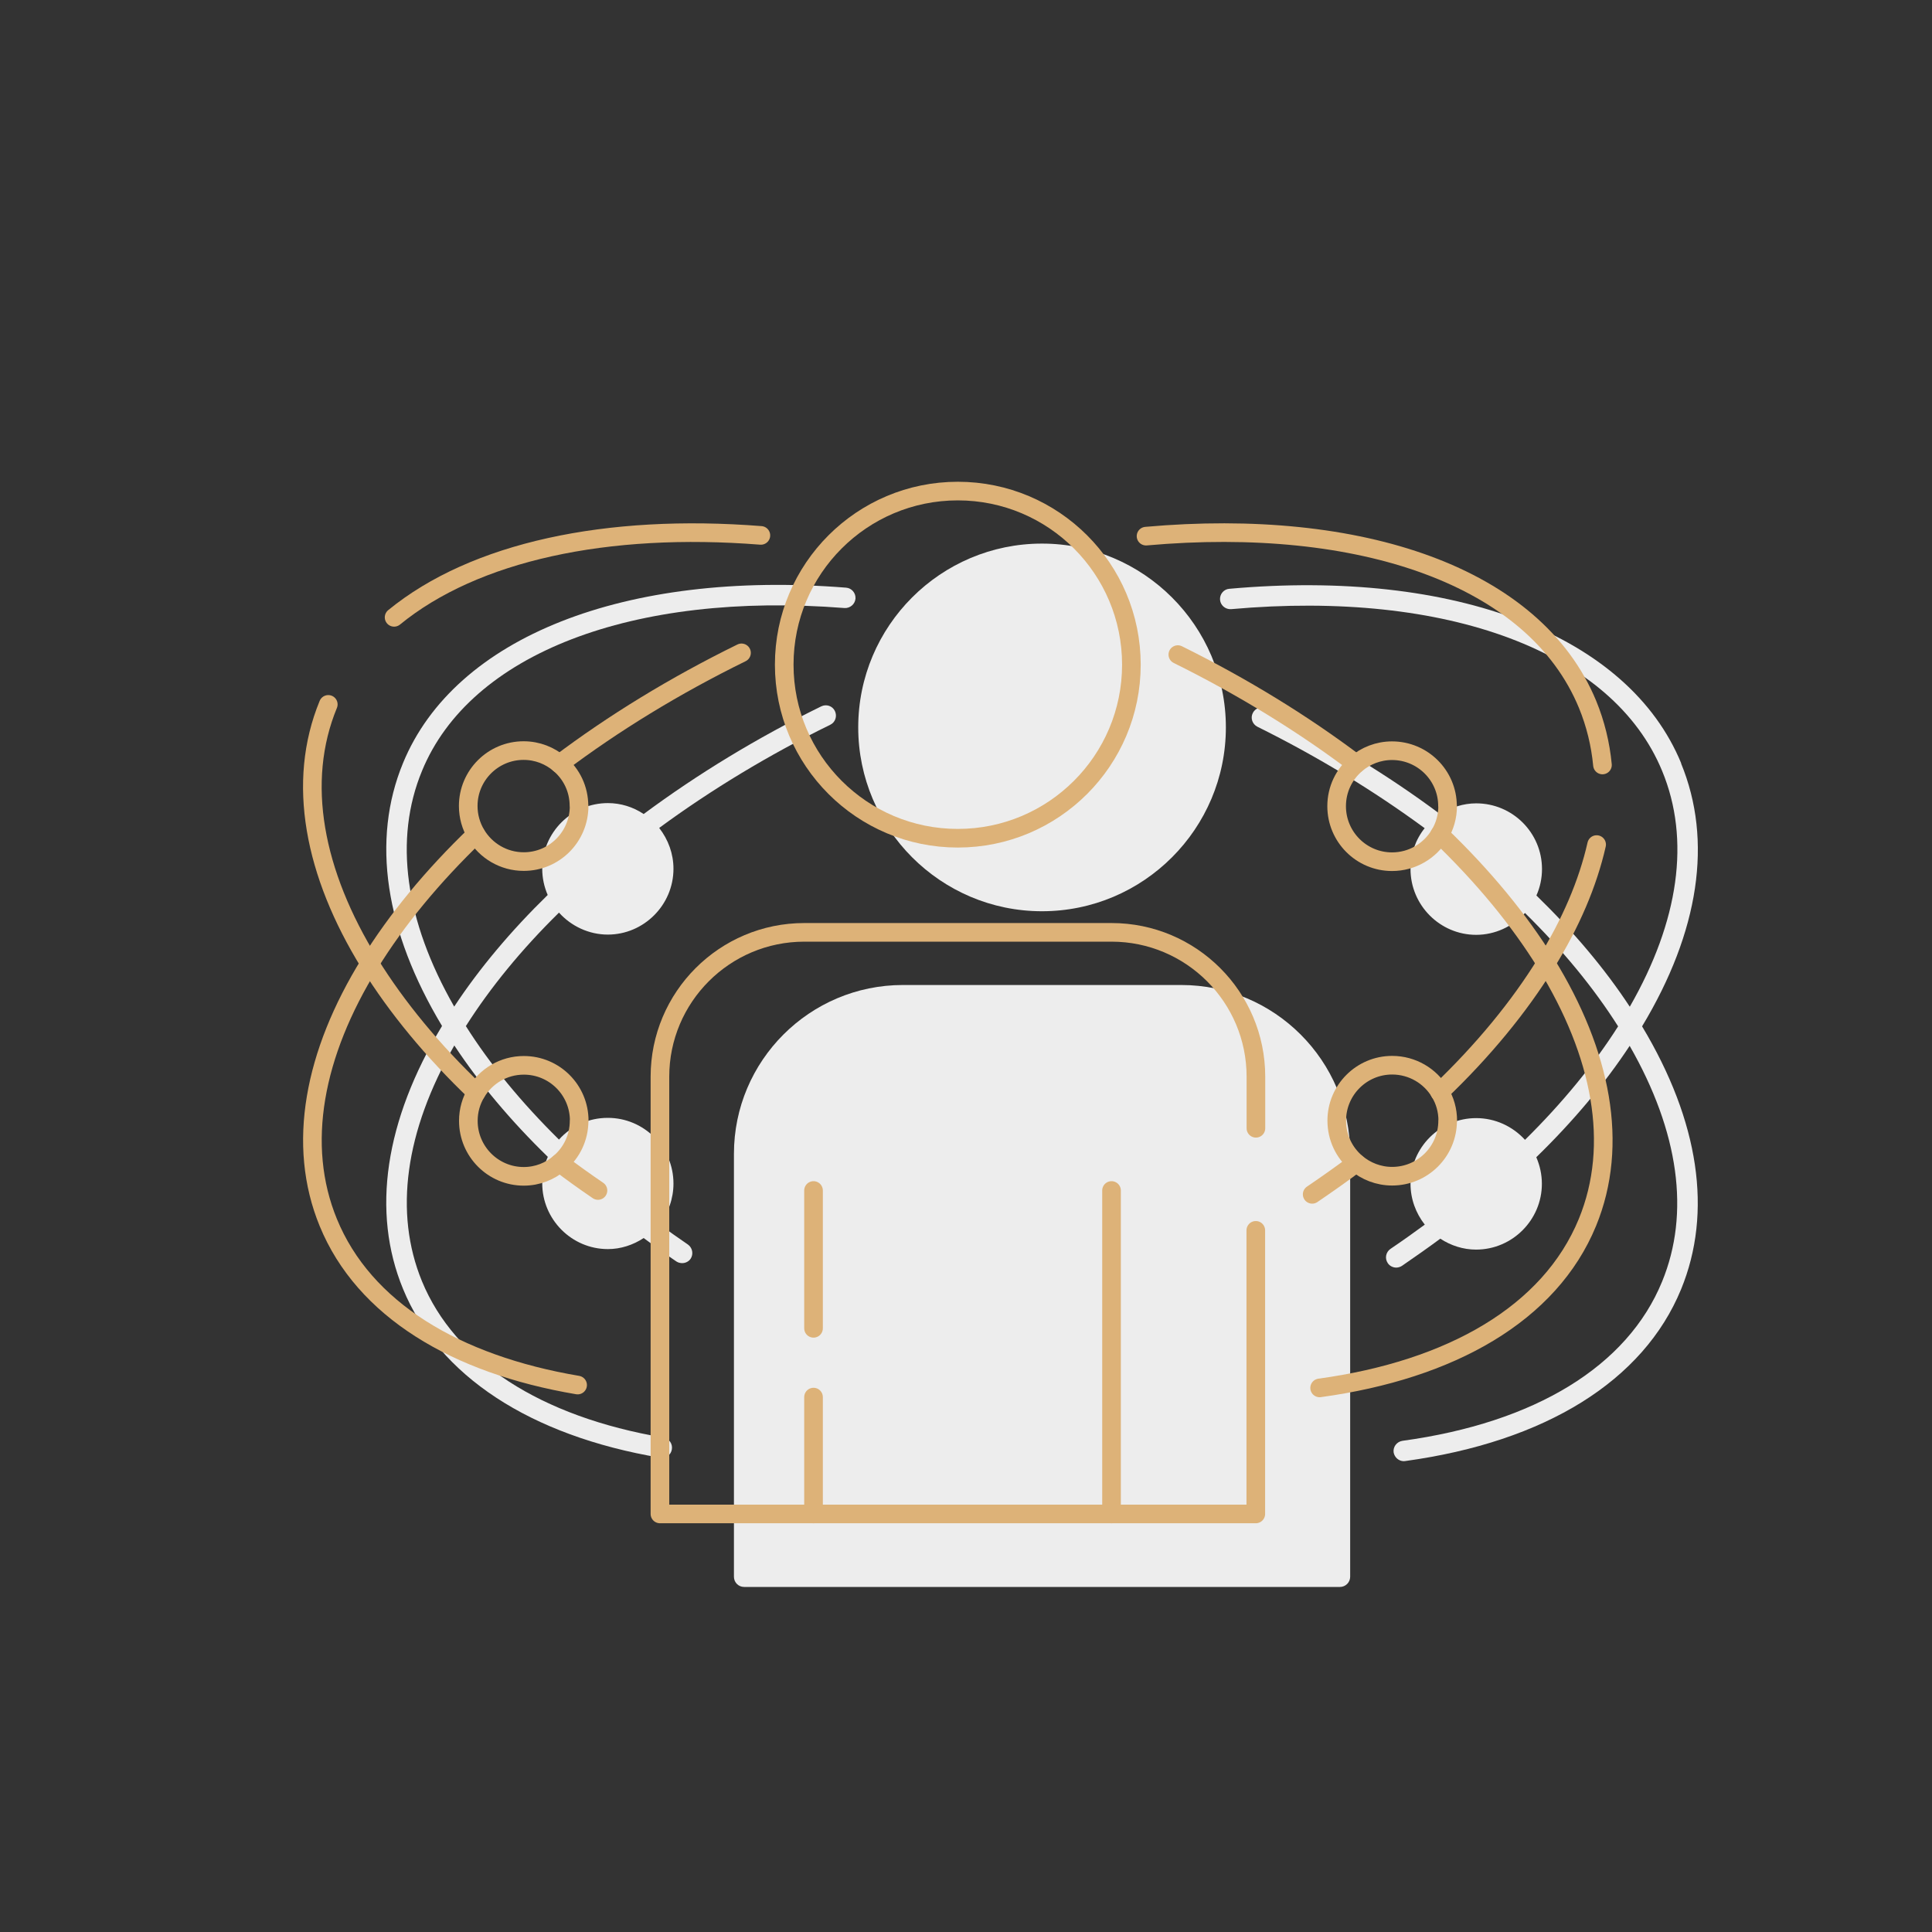 <?xml version="1.0" encoding="UTF-8"?> <svg xmlns="http://www.w3.org/2000/svg" viewBox="0 0 155.6 155.6"><rect x="0" y="0" width="155.6" height="155.6" fill="#333333" stroke="none"/> <defs> <style> .cls-1 { fill: #fff; opacity: 0; } .cls-2 { fill: none; stroke: #ddb278; stroke-linecap: round; stroke-linejoin: round; stroke-width: 1.5px; } .cls-3 { fill: #ededed; } </style> </defs> <g id="Layer_1" data-name="Layer 1"> <rect class="cls-1" width="155.6" height="155.6"></rect> </g> <g id="Layer_4" data-name="Layer 4"> <g> <path class="cls-3" d="m95.14,79.33h-22.42c-7.51,0-13.61,6.1-13.61,13.6v34.06c0,.45.36.82.82.82h47.99c.45,0,.82-.37.82-.82v-34.06c0-7.5-6.1-13.6-13.61-13.6Z"></path> <path class="cls-3" d="m83.92,73.39c8.17,0,14.81-6.64,14.81-14.81s-6.64-14.8-14.81-14.8-14.8,6.64-14.8,14.8,6.64,14.81,14.8,14.81Z"></path> <path class="cls-3" d="m53.09,98.61c.74-.92,1.15-2.08,1.15-3.29,0-2.92-2.37-5.29-5.29-5.29-1.53,0-2.94.64-3.93,1.75-3-2.96-5.53-6.02-7.5-9.14,1.96-3.09,4.47-6.16,7.5-9.14.99,1.1,2.42,1.77,3.93,1.77,2.91,0,5.29-2.39,5.29-5.3,0-1.21-.42-2.35-1.15-3.29,4.18-3.07,8.8-5.87,13.78-8.31.41-.2.57-.69.37-1.11-.2-.41-.69-.57-1.1-.37-5.18,2.54-9.97,5.46-14.3,8.67-.85-.57-1.85-.88-2.88-.88-2.91,0-5.29,2.36-5.29,5.29,0,.73.15,1.44.44,2.11-2.99,2.92-5.52,5.94-7.53,8.99-3.97-6.94-4.87-13.48-2.59-18.99,3.88-9.43,16.92-14.46,34.02-13.11.44.03.85-.3.89-.76.03-.45-.31-.85-.76-.88-17.84-1.42-31.51,3.99-35.68,14.12-2.56,6.2-1.46,13.52,3.14,21.18-4.61,7.65-5.7,14.96-3.14,21.18,2.87,6.99,10.22,11.82,20.7,13.59.05.01.1.02.14.02.4,0,.75-.29.81-.69.08-.45-.23-.88-.68-.95-9.9-1.68-16.8-6.15-19.45-12.6-2.26-5.52-1.36-12.06,2.61-18.98,2.02,3.06,4.55,6.07,7.53,8.97-.3.67-.45,1.4-.45,2.13,0,2.91,2.37,5.3,5.29,5.3,1.03,0,2.03-.33,2.88-.89.88.66,1.74,1.28,2.64,1.89.14.09.3.13.46.13.26,0,.52-.12.68-.35.25-.38.15-.89-.22-1.15-.78-.53-1.55-1.08-2.31-1.64Z"></path> <path class="cls-3" d="m135.4,61.47c-4.24-10.29-18.18-15.68-36.39-14.05-.45.03-.79.44-.75.89.04.45.44.78.89.75,17.46-1.56,30.77,3.44,34.72,13.04,2.28,5.52,1.36,12.06-2.61,18.98-2.01-3.06-4.54-6.06-7.52-8.96.3-.67.45-1.4.45-2.13,0-2.92-2.37-5.29-5.3-5.29-1.03,0-2.03.32-2.89.88-4.23-3.16-8.93-6.02-14-8.53-.41-.2-.9-.03-1.1.37-.21.41-.04.9.37,1.11,4.86,2.41,9.38,5.16,13.47,8.17-.74.93-1.14,2.08-1.14,3.29,0,2.91,2.37,5.3,5.29,5.3,1.51,0,2.94-.67,3.93-1.76,3.01,2.96,5.53,6.02,7.5,9.13-1.97,3.1-4.49,6.17-7.5,9.14-1-1.1-2.42-1.75-3.93-1.75-2.91,0-5.29,2.36-5.29,5.29,0,1.21.42,2.36,1.15,3.29-.9.66-1.81,1.31-2.76,1.95-.38.26-.48.77-.22,1.15.15.23.42.36.68.36.15,0,.32-.05.46-.14,1.06-.73,2.09-1.45,3.09-2.19.85.56,1.85.88,2.88.88,2.92,0,5.3-2.39,5.3-5.3,0-.75-.16-1.47-.45-2.14,2.98-2.9,5.51-5.92,7.52-8.97,3.97,6.93,4.88,13.47,2.61,18.99-2.79,6.81-10.22,11.36-20.91,12.82-.45.07-.77.48-.71.93.07.41.42.71.82.71.03,0,.08-.01.11-.01,11.29-1.55,19.19-6.46,22.22-13.83,2.55-6.21,1.46-13.52-3.14-21.18,4.61-7.65,5.7-14.96,3.14-21.18Z"></path> </g> <g> <path class="cls-2" d="m101.14,99.09v22.84s-47.99,0-47.99,0v-35.21c0-6.42,5.21-11.63,11.63-11.63h24.74c6.42,0,11.63,5.21,11.63,11.63v4.15"></path> <line class="cls-2" x1="89.52" y1="121.93" x2="89.52" y2="95.88"></line> <line class="cls-2" x1="65.52" y1="106.98" x2="65.52" y2="95.88"></line> <line class="cls-2" x1="65.52" y1="121.93" x2="65.52" y2="112.52"></line> <circle class="cls-2" cx="77.14" cy="53.53" r="13.98"></circle> </g> <g> <path class="cls-2" d="m26.44,56.73c-2.58,6.26-1.17,13.59,3.33,20.87,2.18,3.52,5.07,7.03,8.58,10.38"></path> <path class="cls-2" d="m61.28,43.12c-12.41-.98-23.07,1.31-29.54,6.6"></path> <path class="cls-2" d="m48.16,95.88c-1.07-.73-2.09-1.46-3.09-2.22"></path> <path class="cls-2" d="m106.28,111.78c10.58-1.45,18.55-5.98,21.57-13.33,2.57-6.26,1.15-13.59-3.34-20.87-2.17-3.51-5.06-7.01-8.56-10.37"></path> <path class="cls-2" d="m109.22,61.52c-4.25-3.21-9.07-6.18-14.36-8.8"></path> <path class="cls-2" d="m128.59,68.02c-.71,3.13-2.09,6.35-4.08,9.56-2.17,3.52-5.06,7.03-8.56,10.38"></path> <path class="cls-2" d="m92.3,43.18c17.27-1.54,31.3,3.22,35.56,13.55.64,1.56,1.04,3.2,1.2,4.88"></path> <path class="cls-2" d="m109.22,93.67c-1.14.86-2.32,1.69-3.54,2.52"></path> <path class="cls-2" d="m46.52,111.55c-9.83-1.66-17.21-6.09-20.08-13.09-2.57-6.26-1.17-13.58,3.33-20.86,2.17-3.52,5.06-7.03,8.56-10.39"></path> <path class="cls-2" d="m59.72,52.58c-5.4,2.65-10.32,5.67-14.66,8.94"></path> </g> <path class="cls-2" d="m46.64,64.92c0,2.47-1.99,4.47-4.46,4.47-1.63,0-3.06-.88-3.84-2.19-.4-.67-.63-1.45-.63-2.29,0-2.46,2-4.46,4.46-4.46,1.11,0,2.12.41,2.89,1.07.97.82,1.57,2.03,1.57,3.4Z"></path> <path class="cls-2" d="m46.64,90.26c0,1.36-.6,2.58-1.57,3.4-.77.67-1.78,1.08-2.89,1.08-2.46,0-4.46-2-4.46-4.47,0-.84.23-1.62.64-2.29.78-1.31,2.2-2.18,3.83-2.18,2.47,0,4.46,2,4.46,4.46Z"></path> <path class="cls-2" d="m116.59,64.92c0,.84-.23,1.63-.64,2.3-.78,1.31-2.21,2.18-3.84,2.18-2.46,0-4.46-2-4.46-4.47,0-1.36.6-2.57,1.57-3.4.77-.66,1.79-1.07,2.89-1.07,2.47,0,4.47,2,4.47,4.46Z"></path> <path class="cls-2" d="m116.59,90.26c0,2.47-2,4.47-4.47,4.47-1.1,0-2.12-.41-2.89-1.07-.97-.82-1.57-2.04-1.57-3.41,0-2.46,2-4.46,4.46-4.46,1.63,0,3.06.87,3.84,2.17.41.67.64,1.45.64,2.3Z"></path> </g> </svg> 